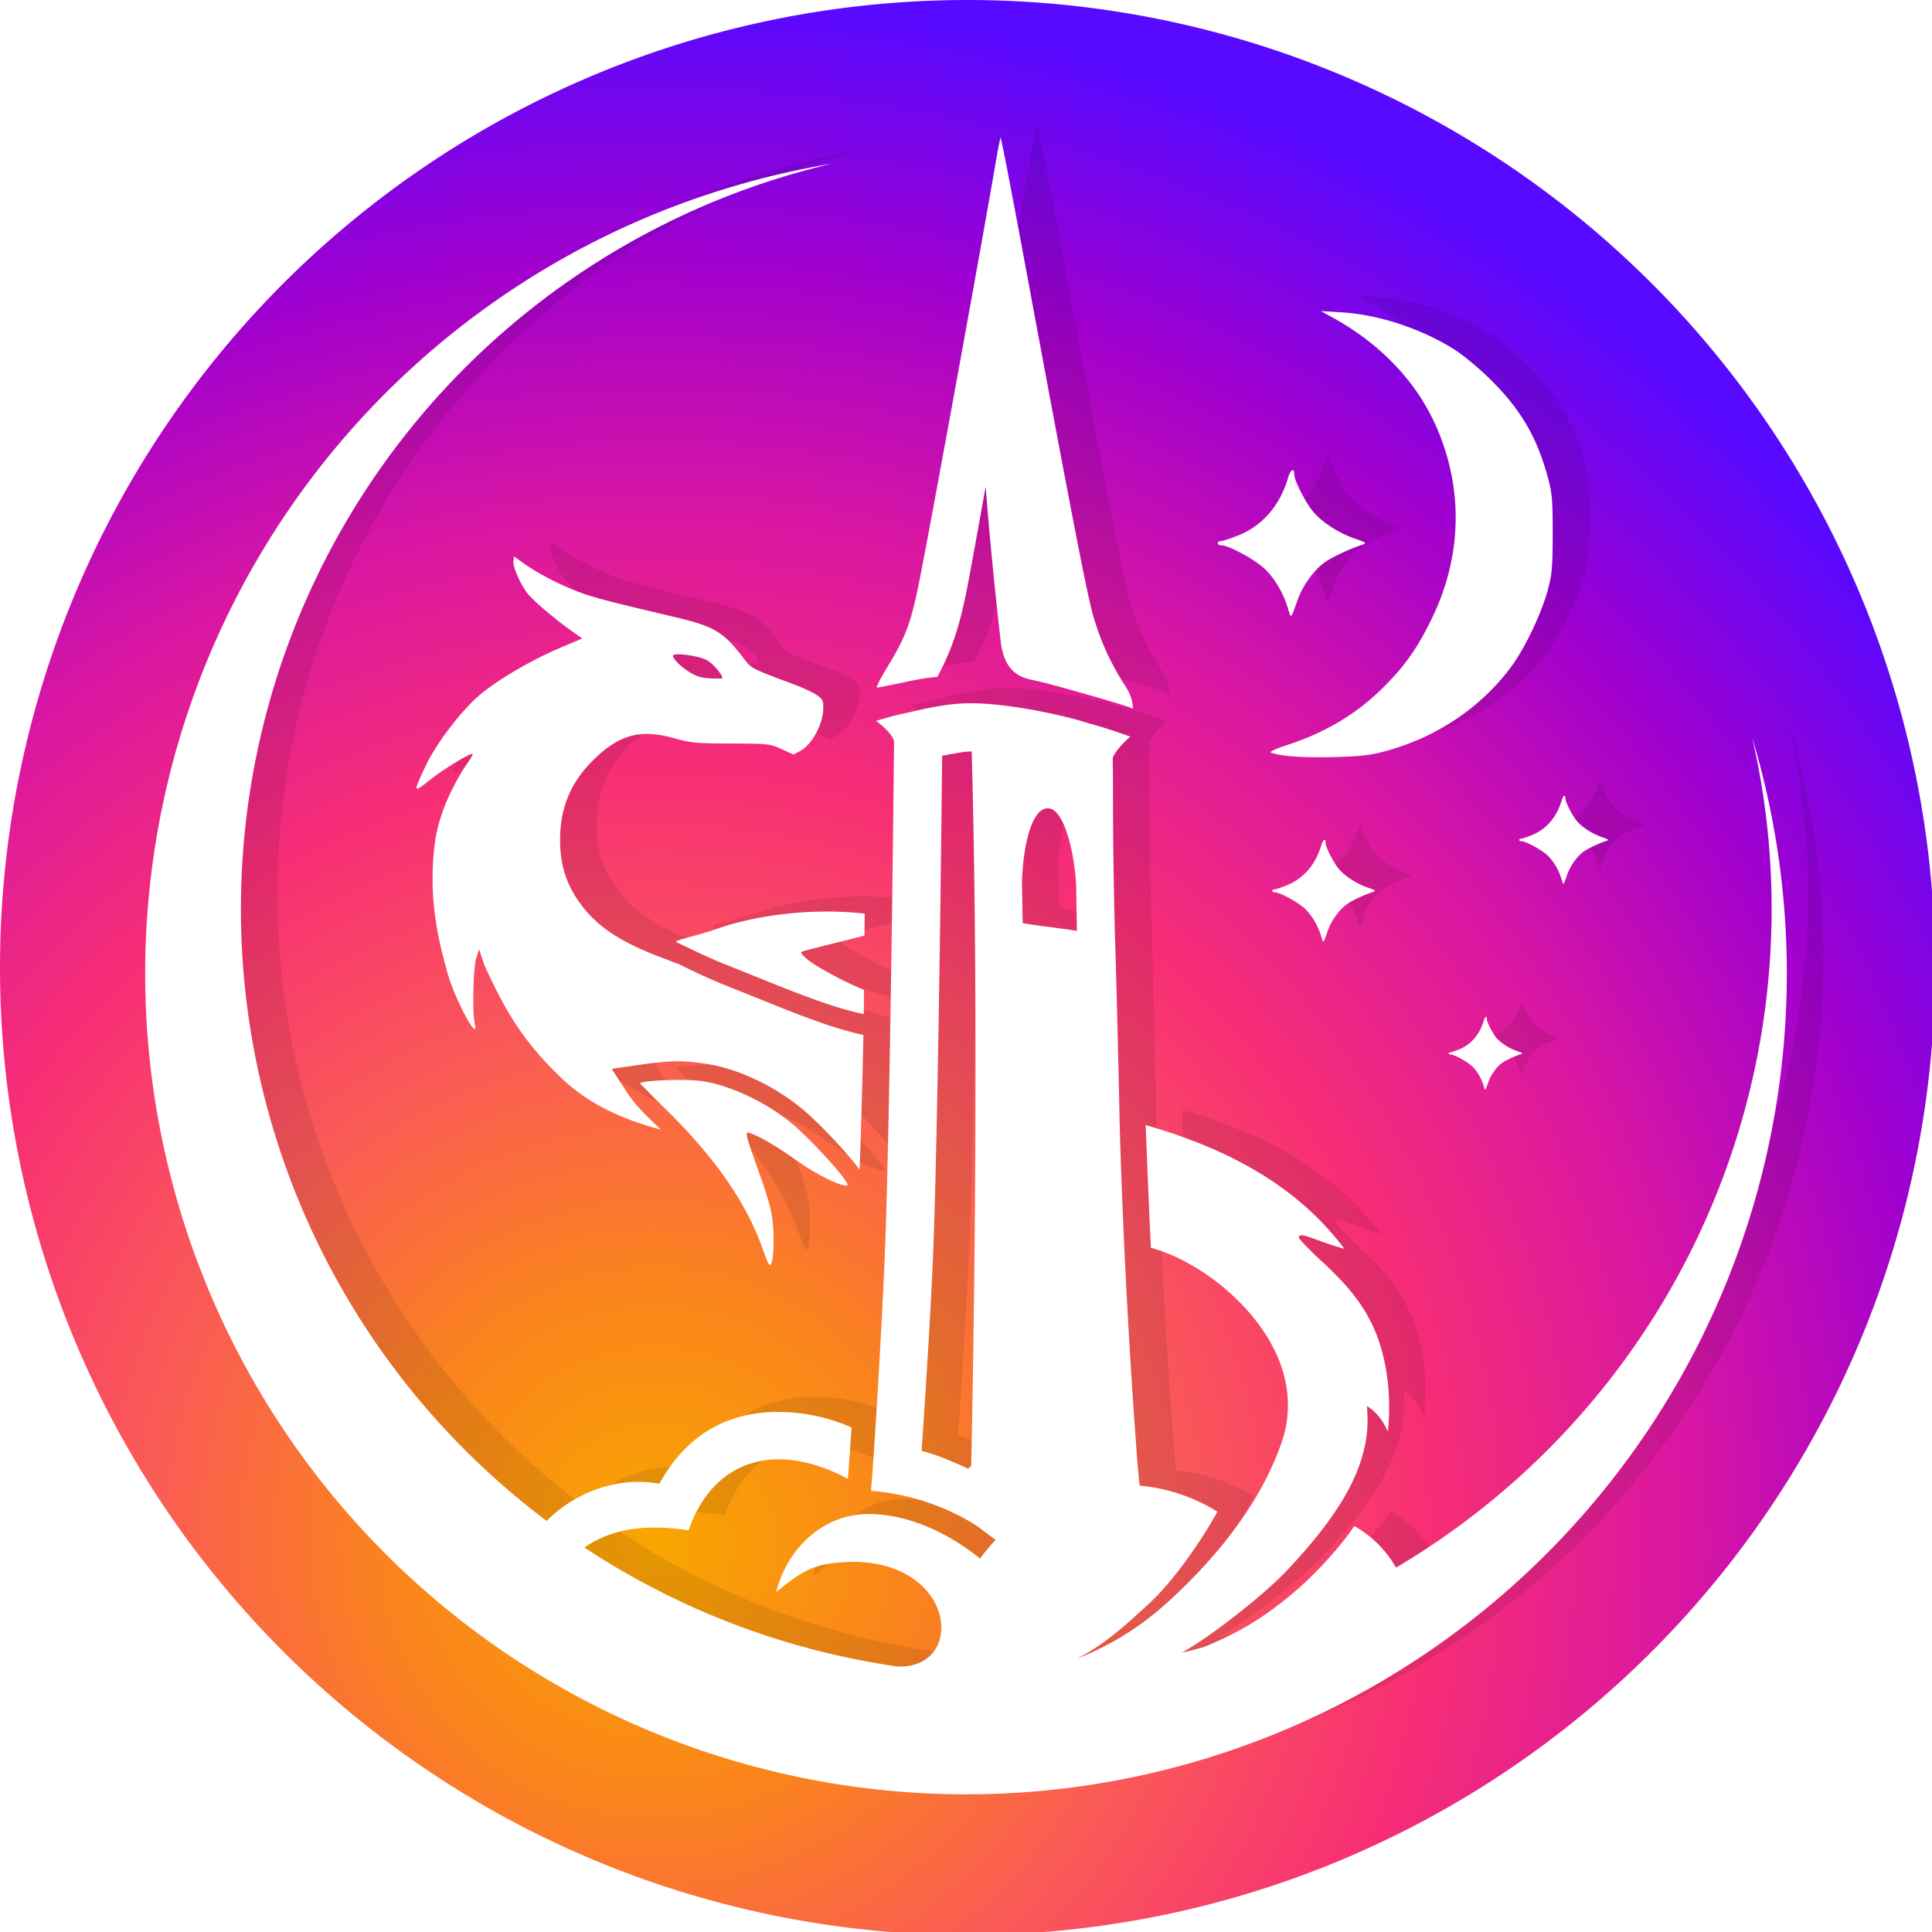 <svg xmlns:dc="http://purl.org/dc/elements/1.1/" xmlns:cc="http://creativecommons.org/ns#" xmlns:rdf="http://www.w3.org/1999/02/22-rdf-syntax-ns#" xmlns:svg="http://www.w3.org/2000/svg" xmlns="http://www.w3.org/2000/svg" xmlns:xlink="http://www.w3.org/1999/xlink" xmlns:sodipodi="http://sodipodi.sourceforge.net/DTD/sodipodi-0.dtd" xmlns:inkscape="http://www.inkscape.org/namespaces/inkscape" width="240.31mm" height="240.311mm" viewBox="0 0 240.31 240.311" id="svg8" inkscape:version="1.0.1 (3bc2e813f5, 2020-09-07)" sodipodi:docname="DSG_CI_V3_logo_round.svg"><defs id="defs2"><linearGradient inkscape:collect="always" id="main_color_gradient"><stop style="stop-color:#f9a600;stop-opacity:1" offset="0" id="stop3004"></stop><stop style="stop-color:#fa841c;stop-opacity:1" offset="0.167" id="stop3002"></stop><stop style="stop-color:#fa5a57;stop-opacity:1" offset="0.333" id="stop3000"></stop><stop style="stop-color:#f72e75;stop-opacity:1" offset="0.5" id="stop2998"></stop><stop style="stop-color:#d916a3;stop-opacity:1" offset="0.667" id="stop2996"></stop><stop style="stop-color:#a000ce;stop-opacity:1" offset="0.833" id="stop2994"></stop><stop style="stop-color:#5809ff;stop-opacity:1" offset="1" id="stop2992"></stop></linearGradient><linearGradient inkscape:collect="always" id="linearGradient15235-7"><stop style="stop-color:#ff2674;stop-opacity:1" offset="0" id="stop15231"></stop><stop style="stop-color:#ff4454;stop-opacity:1" offset="0.167" id="stop15247"></stop><stop style="stop-color:#ff6438;stop-opacity:1" offset="0.333" id="stop15249"></stop><stop style="stop-color:#fe8312;stop-opacity:1" offset="0.5" id="stop15241"></stop><stop style="stop-color:#eda000;stop-opacity:1" offset="0.667" id="stop15243"></stop><stop style="stop-color:#d4ba00;stop-opacity:1" offset="0.833" id="stop15245"></stop><stop style="stop-color:#b5d100;stop-opacity:1" offset="1" id="stop15233"></stop></linearGradient><clipPath clipPathUnits="userSpaceOnUse" id="clipPath2113"><rect style="opacity:1;fill:#ff2972;fill-opacity:1;stroke:none;stroke-width:0.265;stroke-linecap:square;stroke-linejoin:round;stroke-opacity:1" id="rect2115" width="198.438" height="66.146" x="662.569" y="-145.278" inkscape:export-xdpi="155.92154" inkscape:export-ydpi="155.92154" transform="scale(-1)"></rect></clipPath><clipPath clipPathUnits="userSpaceOnUse" id="clipPath1093"><circle style="opacity:0.351;fill:#e4a700;stroke-width:3;stroke-linecap:round;stroke-linejoin:round;stroke-dashoffset:11.339" id="circle1095" cx="-524.262" cy="667.543" r="138.865"></circle></clipPath><clipPath clipPathUnits="userSpaceOnUse" id="clipPath1097"><circle style="opacity:0.351;fill:#e4a700;stroke-width:3;stroke-linecap:round;stroke-linejoin:round;stroke-dashoffset:11.339" id="circle1099" cx="-108.687" cy="820.24" r="159.123"></circle></clipPath><clipPath clipPathUnits="userSpaceOnUse" id="clipPath1101"><circle style="opacity:0.351;fill:#e4a700;stroke-width:3;stroke-linecap:round;stroke-linejoin:round;stroke-dashoffset:11.339" id="circle1103" cx="368.695" cy="869.876" r="185.982"></circle></clipPath><clipPath clipPathUnits="userSpaceOnUse" id="clipPath1138"><circle style="opacity:0.351;fill:#e4a700;stroke-width:3;stroke-linecap:round;stroke-linejoin:round;stroke-dashoffset:11.339" id="circle1140" cx="-203.183" cy="366.503" r="138.865"></circle></clipPath><clipPath clipPathUnits="userSpaceOnUse" id="clipPath1093-1"><circle style="opacity:0.351;fill:#e4a700;stroke-width:3;stroke-linecap:round;stroke-linejoin:round;stroke-dashoffset:11.339" id="circle1095-8" cx="-524.262" cy="667.543" r="138.865"></circle></clipPath><clipPath clipPathUnits="userSpaceOnUse" id="clipPath1097-1"><circle style="opacity:0.351;fill:#e4a700;stroke-width:3;stroke-linecap:round;stroke-linejoin:round;stroke-dashoffset:11.339" id="circle1099-1" cx="-108.687" cy="820.24" r="159.123"></circle></clipPath><clipPath clipPathUnits="userSpaceOnUse" id="clipPath1101-1"><circle style="opacity:0.351;fill:#e4a700;stroke-width:3;stroke-linecap:round;stroke-linejoin:round;stroke-dashoffset:11.339" id="circle1103-6" cx="368.695" cy="869.876" r="185.982"></circle></clipPath><clipPath clipPathUnits="userSpaceOnUse" id="clipPath1460"><path id="path1462" style="opacity:1;fill:url(#linearGradient1464);fill-opacity:1;stroke-width:3;stroke-linecap:round;stroke-linejoin:round;stroke-dashoffset:11.339" d="M 64.611,225.616 H 219.133 c 44.366,0 80.082,35.717 80.082,80.082 v 154.523 c 0,44.366 -35.717,80.082 -80.082,80.082 H 64.611 c -44.366,0 -80.082,-35.717 -80.082,-80.082 V 305.698 c 0,-44.366 35.717,-80.082 80.082,-80.082 z" sodipodi:nodetypes="sssssssss"></path></clipPath><linearGradient inkscape:collect="always" xlink:href="#linearGradient15235-7" id="linearGradient1464" gradientUnits="userSpaceOnUse" gradientTransform="matrix(0.265,0,0,0.265,27.921,49.336)" x1="-229.697" y1="1997.884" x2="1112.595" y2="552.709"></linearGradient><clipPath clipPathUnits="userSpaceOnUse" id="clipPath1482"><path id="path1484" style="opacity:1;fill:url(#linearGradient1486);fill-opacity:1;stroke-width:3;stroke-linecap:round;stroke-linejoin:round;stroke-dashoffset:11.339" d="m 64.611,225.616 h 154.523 c 44.366,0 80.082,35.717 80.082,80.082 v 154.523 c 0,44.366 -35.717,80.082 -80.082,80.082 H 64.611 c -44.366,0 -80.082,-35.717 -80.082,-80.082 V 305.698 c 0,-44.366 35.717,-80.082 80.082,-80.082 z" sodipodi:nodetypes="sssssssss"></path></clipPath><linearGradient inkscape:collect="always" xlink:href="#linearGradient15235-7" id="linearGradient1486" gradientUnits="userSpaceOnUse" x1="-229.697" y1="1997.884" x2="1112.595" y2="552.709" gradientTransform="matrix(0.265,0,0,0.265,27.921,49.336)"></linearGradient><clipPath clipPathUnits="userSpaceOnUse" id="clipPath2113-2"><rect style="opacity:1;fill:#ff2972;fill-opacity:1;stroke:none;stroke-width:0.265;stroke-linecap:square;stroke-linejoin:round;stroke-opacity:1" id="rect2115-1" width="198.438" height="66.146" x="662.569" y="-145.278" inkscape:export-xdpi="155.92154" inkscape:export-ydpi="155.92154" transform="scale(-1)"></rect></clipPath><clipPath clipPathUnits="userSpaceOnUse" id="clipPath2128"><path id="path2130" style="fill:#f99300;fill-opacity:1;stroke:none;stroke-width:6;stroke-linecap:round;stroke-linejoin:round" d="M 483.375,2350.381 A 361.196,361.196 0 0 0 122.178,2711.577 361.196,361.196 0 0 0 483.375,3072.773 361.196,361.196 0 0 0 844.571,2711.577 361.196,361.196 0 0 0 483.375,2350.381 Z"></path></clipPath><radialGradient inkscape:collect="always" xlink:href="#main_color_gradient" id="radialGradient2499" cx="3.819" cy="23.328" fx="3.819" fy="23.328" r="10" gradientTransform="matrix(2.894,0,0,2.603,0.947,-38.536)" gradientUnits="userSpaceOnUse"></radialGradient><radialGradient inkscape:collect="always" xlink:href="#main_color_gradient" id="radialGradient2920-2-4-5" cx="72.162" cy="240.046" fx="72.162" fy="240.046" r="130.428" gradientTransform="matrix(5.578,0,0,5.558,-94.84,-610.083)" gradientUnits="userSpaceOnUse"></radialGradient><filter inkscape:collect="always" style="color-interpolation-filters:sRGB" id="filter1758" x="-0.048" width="1.096" y="-0.048" height="1.096"><feGaussianBlur inkscape:collect="always" stdDeviation="4.103" id="feGaussianBlur1760"></feGaussianBlur></filter><clipPath clipPathUnits="userSpaceOnUse" id="clipPath1836"><rect style="fill:url(#radialGradient1840);fill-opacity:1;stroke:none;stroke-width:5;stroke-linecap:round;stroke-linejoin:round" id="rect1838" width="420.258" height="47.839" x="-933.623" y="-176.362"></rect></clipPath><radialGradient inkscape:collect="always" xlink:href="#main_color_gradient" id="radialGradient1840" gradientUnits="userSpaceOnUse" gradientTransform="matrix(1.516,0,0,0.122,-1147.633,-245.313)" cx="141.186" cy="960.281" fx="141.186" fy="960.281" r="428.56"></radialGradient><clipPath clipPathUnits="userSpaceOnUse" id="clipPath1836-4"><rect style="fill:url(#radialGradient1840);fill-opacity:1;stroke:none;stroke-width:5;stroke-linecap:round;stroke-linejoin:round" id="rect1838-2" width="420.258" height="47.839" x="-933.623" y="-176.362"></rect></clipPath></defs><g inkscape:label="Layer 1" inkscape:groupmode="layer" id="layer1" transform="translate(1932.214,-583.552)"><path style="fill:#000000;stroke-width:1" id="path844" d=""></path><path id="rect2641-22-7-4" style="fill:url(#radialGradient2920-2-4-5);fill-opacity:1;stroke-width:22.677;stroke-linecap:round;stroke-linejoin:round" d="M 453.99,0 A 454.129,454.13 0 0 0 0,454.131 a 454.129,454.13 0 0 0 0,0.137 454.129,454.13 0 0 0 454.129,453.992 h 0.137 a 454.129,454.13 0 0 0 453.992,-454.129 454.129,454.13 0 0 0 0,-0.139 A 454.129,454.13 0 0 0 454.129,0 Z" transform="matrix(0.265,0,0,0.265,-1932.214,583.552)"></path><path id="path1511-6-1-7-8" style="opacity:0.3;fill:#000000;fill-opacity:1;stroke-width:30;stroke-linecap:round;stroke-linejoin:round;filter:url(#filter1758)" d="m -1803.218,598.789 c -0.057,0.057 -0.334,1.451 -0.615,3.098 -1.775,10.396 -8.292,46.111 -9.525,52.206 -1.041,5.145 -1.663,6.796 -4.016,10.658 -0.817,1.342 -1.368,2.439 -1.223,2.439 0.144,0 1.778,-0.323 3.629,-0.717 1.587,-0.338 2.602,-0.516 3.877,-0.612 1.74,-3.216 2.713,-6.127 3.614,-10.579 0.381,-1.883 1.32,-7.095 2.401,-13.088 0.601,7.732 1.379,14.993 1.93,19.754 0.011,0.045 0.026,0.083 0.035,0.132 0.354,1.866 1.134,3.662 3.85,4.158 v 0.002 c 0.321,0.069 0.662,0.146 1.045,0.236 2.26,0.532 11.126,3.079 11.46,3.333 0.02,0.015 -0.01,-0.348 -0.082,-0.76 -0.233,-1.281 -1.024,-2.254 -1.569,-3.178 -1.513,-2.567 -2.386,-4.647 -3.192,-7.256 -0.78,-2.525 -2.64,-12.099 -8.779,-45.191 -1.504,-8.107 -2.781,-14.693 -2.838,-14.636 z m -21.016,3.242 a 102.097,102.097 0 0 0 -85.386,100.72 102.097,102.097 0 0 0 102.097,102.097 102.097,102.097 0 0 0 102.097,-102.097 102.097,102.097 0 0 0 -4.302,-29.325 95.199,95.199 0 0 1 2.412,21.293 95.199,95.199 0 0 1 -46.721,81.931 c -1.205,-2.128 -2.979,-3.93 -5.188,-5.168 -1.761,2.621 -4.865,6.018 -7.58,8.304 -4.109,3.459 -7.218,5.114 -11.077,6.725 -0.914,0.265 -1.849,0.495 -2.805,0.723 3.845,-2.139 10.357,-7.355 12.907,-10.046 6.385,-6.738 10.494,-12.944 10.186,-19.551 l -0.051,-1.082 c 1.131,0.694 1.972,1.77 2.602,3.184 0.547,-5.55 -0.455,-10.144 -1.914,-13.23 -1.466,-3.102 -3.555,-5.427 -6.573,-8.2 -1.427,-1.311 -2.559,-2.559 -2.594,-2.691 -0.083,-0.938 2.447,0.53 5.667,1.376 -6.329,-8.456 -15.623,-12.766 -24.717,-15.394 0.209,5.479 0.425,10.564 0.648,15.266 3.359,0.908 6.775,2.966 9.397,5.238 6.048,5.242 9.298,12.159 6.802,19.165 -2.571,7.217 -7.665,13.793 -13.991,19.573 -3.098,2.831 -6.702,5.277 -11.449,7.159 3.67,-1.908 6.216,-4.321 8.954,-6.823 3.084,-2.817 6.582,-7.887 8.56,-11.481 -2.934,-1.831 -6.25,-2.936 -9.676,-3.245 l -0.294,-3.094 v -0.002 0 c -0.085,-1.193 -0.18,-2.561 -0.238,-3.35 -0.954,-13.001 -1.766,-29.555 -1.995,-40.672 -0.136,-6.621 -0.367,-15.789 -0.512,-20.373 -0.145,-4.584 -0.266,-12.22 -0.269,-16.97 0,-2.856 -0.01,-4.766 -0.038,-6.087 0.472,-1.153 2.183,-2.618 2.183,-2.618 0,0 -2.839,-1.043 -5,-1.6 -2.904,-0.963 -7.827,-2 -11.87,-2.392 -1.105,-0.107 -2.082,-0.162 -3.038,-0.157 v 0.001 c -2.103,0.012 -4.104,0.32 -7.141,1.019 0,0 -1.532,0.334 -2.291,0.528 -0.766,0.196 -2.284,0.643 -2.284,0.643 0,0 1.905,1.348 2.247,2.523 l -0.139,12.097 c -0.239,20.892 -0.633,41.596 -0.958,50.32 -0.309,8.319 -1.297,25.278 -1.78,30.83 4.779,0.367 9.238,1.897 13.097,4.303 0,0 0,-5.2e-4 0,-5.2e-4 v 0.002 l 2.405,1.801 c -0.694,0.73 -1.339,1.507 -1.929,2.326 -4.273,-3.478 -9.297,-5.547 -13.871,-5.547 -5.946,0.012 -10.227,4.613 -11.489,9.709 3.526,-2.846 4.904,-3.758 10.093,-3.758 12.458,0.462 13.33,13.388 4.973,13.013 a 95.199,95.199 0 0 1 -38.924,-14.799 c 3.597,-2.454 7.774,-2.909 12.963,-2.137 2.894,-8.438 10.479,-11.382 19.822,-6.402 l 0.447,-6.388 c -2.886,-1.275 -6.006,-1.934 -9.162,-1.934 v -5.2e-4 0.003 c -6.692,7e-5 -11.577,3.194 -14.749,8.931 -0.877,-0.16 -1.767,-0.24 -2.659,-0.24 -3.82,5e-5 -8.163,1.636 -11.353,4.86 a 95.199,95.199 0 0 1 -38.031,-76.123 95.199,95.199 0 0 1 73.48,-92.688 z m 60.857,18.325 1.623,0.899 c 5.922,3.282 10.407,8.066 12.81,13.665 3.308,7.708 3.085,16.021 -0.637,23.676 -1.773,3.647 -3.257,5.768 -5.912,8.443 -3.371,3.397 -7.236,5.717 -12.25,7.351 -1.266,0.413 -2.075,0.798 -1.852,0.882 1.203,0.452 3.778,0.644 7.541,0.564 3.316,-0.071 4.719,-0.218 6.476,-0.681 6.491,-1.709 12.055,-5.415 15.885,-10.582 1.681,-2.267 3.756,-6.625 4.536,-9.52 0.523,-1.944 0.606,-2.894 0.611,-7.011 0.01,-4.157 -0.072,-5.046 -0.603,-6.993 -1.381,-5.067 -3.358,-8.436 -7.158,-12.2 -1.437,-1.424 -3.437,-3.076 -4.585,-3.789 -4.132,-2.565 -9.357,-4.272 -13.916,-4.548 z m -3.522,19.788 c -0.162,0.016 -0.387,0.354 -0.567,0.961 -1.033,3.479 -3.177,5.95 -6.216,7.166 -0.957,0.383 -1.916,0.696 -2.133,0.696 -0.217,0 -0.394,0.119 -0.394,0.265 0,0.146 0.211,0.265 0.47,0.265 0.942,0 4.307,1.853 5.46,3.007 1.251,1.251 2.251,2.987 2.824,4.901 0.377,1.259 0.308,1.325 1.166,-1.101 0.6,-1.695 1.932,-3.586 3.224,-4.576 0.912,-0.699 3.188,-1.778 4.979,-2.359 0.41,-0.133 0.179,-0.29 -1.029,-0.699 -1.962,-0.663 -4,-1.958 -5.156,-3.276 -0.944,-1.077 -2.413,-3.923 -2.414,-4.678 -2e-4,-0.402 -0.089,-0.584 -0.215,-0.571 z m -96.842,10.729 -0.074,0.591 c -0.087,0.693 0.827,2.796 1.731,3.981 0.683,0.895 3.379,3.196 5.51,4.702 l 1.32,0.933 -2.674,1.13 c -3.924,1.659 -8.476,4.381 -10.533,6.297 -2.312,2.154 -5.076,5.869 -6.287,8.448 -1.588,3.382 -1.581,3.403 0.625,1.659 1.654,-1.308 4.729,-3.179 5.224,-3.179 0.084,0 -0.155,0.447 -0.53,0.994 -1.69,2.462 -3.66,6.235 -4.164,10.115 -0.975,7.51 0.848,13.416 1.571,16.116 0.858,3.207 3.994,9.024 3.383,6.275 -0.31,-1.393 -0.167,-7.002 0.208,-8.146 l 0.345,-1.053 0.659,1.988 c 2.582,5.604 4.746,9.502 9.899,14.322 3.605,3.372 8.326,5.155 12.033,6.11 -1.429,-1.368 -3.039,-2.843 -4.215,-4.646 l -1.888,-2.895 3.42,-0.499 c 1.7,-0.248 3.022,-0.397 4.234,-0.435 1.196,-0.038 2.287,0.037 3.527,0.225 4.526,0.519 9.842,3.164 13.474,6.522 1.549,1.433 3.226,3.19 4.509,4.658 0.641,0.734 1.177,1.384 1.581,1.945 0.034,0.048 0.063,0.092 0.096,0.138 0.178,-4.902 0.358,-10.703 0.469,-16.771 -0.031,-0.007 -0.062,-0.017 -0.093,-0.024 -4.711,-1.028 -9.606,-3.186 -16.925,-6.096 -2.906,-1.156 -5.617,-2.558 -6.094,-2.76 l -0.067,-0.005 c -0.505,-0.202 -1.019,-0.402 -1.549,-0.598 -5.107,-1.89 -8.069,-3.764 -10.15,-6.422 -1.979,-2.528 -2.847,-5.081 -2.847,-8.375 0,-3.94 1.315,-7.119 4.081,-9.866 3.229,-3.207 5.893,-3.943 10.068,-2.781 2.188,0.609 2.646,0.653 7.132,0.675 4.759,0.024 4.805,0.029 6.277,0.698 l 1.483,0.674 0.82,-0.442 c 1.505,-0.81 2.879,-3.387 2.879,-5.397 0,-0.921 -0.086,-1.076 -0.886,-1.606 -0.487,-0.322 -1.724,-0.897 -2.748,-1.277 -5.12,-1.899 -5.336,-2.007 -6.146,-3.08 -2.62,-3.47 -3.709,-4.129 -8.812,-5.332 -8.578,-2.023 -10.201,-2.453 -12.161,-3.223 -2.389,-0.938 -4.834,-2.227 -6.548,-3.453 z m 20.536,12.178 c 1.017,0.017 2.755,0.338 3.465,0.736 0.928,0.522 2.324,2.304 1.785,2.279 -0.163,-0.007 -1.734,0.04 -2.59,-0.183 -1.563,-0.408 -3.435,-2.151 -3.435,-2.646 0,-0.14 0.313,-0.195 0.775,-0.187 z m 36.241,12.085 c 0.049,0 0.101,0.003 0.15,0.003 0.967,34.924 0.199,76.7 -0.063,88.892 -0.131,0.102 -0.264,0.203 -0.394,0.307 -1.877,-0.851 -3.744,-1.696 -5.779,-2.209 0.527,-7.519 1.222,-18.646 1.482,-25.639 0.331,-8.897 0.722,-29.552 0.961,-50.474 l 0.119,-10.355 c 1.191,-0.204 2.593,-0.517 3.524,-0.523 z m 73.871,5.516 c -0.098,0.01 -0.233,0.214 -0.342,0.58 -0.624,2.1 -1.918,3.591 -3.752,4.326 -0.578,0.231 -1.157,0.42 -1.288,0.42 -0.131,0 -0.238,0.072 -0.238,0.16 0,0.088 0.128,0.16 0.284,0.16 0.568,0 2.6,1.119 3.296,1.815 0.755,0.755 1.359,1.804 1.704,2.959 0.227,0.76 0.186,0.8 0.704,-0.665 0.362,-1.023 1.166,-2.165 1.946,-2.763 0.551,-0.422 1.925,-1.073 3.006,-1.424 0.248,-0.08 0.108,-0.175 -0.622,-0.422 -1.184,-0.4 -2.414,-1.182 -3.112,-1.978 -0.57,-0.65 -1.457,-2.369 -1.457,-2.824 -2e-4,-0.242 -0.053,-0.352 -0.13,-0.345 z m -64.255,1.549 c 2.225,0 3.499,6.546 3.541,10.238 l 0.077,5.009 c -2.368,-0.393 -4.408,-0.553 -6.74,-0.967 l -0.084,-4.593 c 0,-4.028 0.98,-9.687 3.205,-9.687 z m 34.41,3.932 c -0.113,0.011 -0.27,0.247 -0.395,0.67 -0.721,2.426 -2.216,4.15 -4.336,4.999 -0.667,0.267 -1.337,0.486 -1.488,0.486 -0.151,0 -0.275,0.083 -0.275,0.184 0,0.102 0.148,0.184 0.328,0.184 0.657,0 3.004,1.293 3.808,2.097 0.872,0.872 1.57,2.084 1.969,3.419 0.263,0.878 0.215,0.924 0.814,-0.768 0.419,-1.182 1.348,-2.501 2.249,-3.192 0.636,-0.488 2.224,-1.24 3.473,-1.646 0.286,-0.093 0.126,-0.202 -0.718,-0.487 -1.368,-0.463 -2.79,-1.366 -3.597,-2.285 -0.659,-0.751 -1.683,-2.736 -1.684,-3.263 -2e-4,-0.28 -0.062,-0.407 -0.15,-0.398 z m -61.448,8.914 v 5.3e-4 c -4.865,-0.04 -9.955,0.704 -14.009,2.112 -3.065,1.064 -5.737,1.498 -5.074,1.729 0.306,0.107 3.141,1.589 6.163,2.791 7.319,2.911 12.214,5.068 16.925,6.096 0.045,0.01 0.091,0.024 0.136,0.035 0,-0.106 0,-0.211 0,-0.317 v 0.017 c 0.01,-0.937 0.016,-1.794 0.024,-2.721 -1.768,-0.713 -3.67,-1.693 -5.517,-2.77 -1.742,-1.016 -2.546,-1.875 -2.226,-1.987 0.287,-0.101 2.609,-0.696 5.159,-1.324 0.876,-0.216 1.774,-0.447 2.644,-0.674 0.01,-0.96 0.018,-1.816 0.027,-2.735 -1.377,-0.154 -2.805,-0.24 -4.256,-0.252 z m 81.544,13.104 c -0.081,0.008 -0.193,0.177 -0.283,0.48 -0.516,1.737 -1.586,2.971 -3.104,3.579 -0.478,0.191 -0.957,0.348 -1.065,0.348 -0.108,0 -0.197,0.059 -0.197,0.132 0,0.073 0.105,0.132 0.235,0.132 0.47,0 2.151,0.925 2.726,1.501 0.625,0.625 1.125,1.492 1.41,2.447 0.188,0.629 0.154,0.662 0.582,-0.549 0.3,-0.847 0.965,-1.791 1.61,-2.286 0.456,-0.349 1.592,-0.887 2.486,-1.178 0.205,-0.067 0.09,-0.145 -0.514,-0.349 -0.98,-0.331 -1.997,-0.978 -2.575,-1.636 -0.472,-0.538 -1.206,-1.959 -1.206,-2.336 -10e-5,-0.201 -0.044,-0.291 -0.107,-0.285 z m -100.736,7.84 c -1.806,0.016 -3.688,0.141 -4.281,0.313 -0.136,0.039 -0.203,0.082 -0.188,0.124 0.02,0.055 1.543,1.591 3.385,3.413 5.971,5.906 9.737,11.33 11.767,16.945 0.885,2.449 0.983,2.588 1.241,1.77 0.154,-0.488 0.233,-2.111 0.177,-3.608 -0.085,-2.271 -0.394,-3.54 -1.869,-7.674 -1.741,-4.88 -1.754,-4.949 -0.876,-4.611 1.388,0.535 3.158,1.593 5.828,3.482 2.372,1.679 5.486,3.186 6.118,2.961 0.43,-0.153 -3.228,-4.337 -6.167,-7.055 -3.225,-2.983 -8.476,-5.534 -12.26,-5.958 -0.734,-0.082 -1.79,-0.112 -2.874,-0.102 z" inkscape:export-xdpi="108.23319" inkscape:export-ydpi="108.23319"></path><path id="path1511-6-1-7" style="opacity:1;fill:#ffffff;fill-opacity:1;stroke-width:30;stroke-linecap:round;stroke-linejoin:round" d="m -1807.754,600.678 c -0.057,0.057 -0.334,1.451 -0.615,3.098 -1.775,10.396 -8.292,46.111 -9.525,52.206 -1.041,5.145 -1.663,6.796 -4.016,10.658 -0.817,1.342 -1.368,2.439 -1.223,2.439 0.144,0 1.778,-0.323 3.629,-0.717 1.587,-0.338 2.602,-0.516 3.877,-0.612 1.74,-3.216 2.713,-6.127 3.614,-10.579 0.381,-1.883 1.32,-7.095 2.401,-13.088 0.601,7.732 1.379,14.993 1.93,19.754 0.011,0.045 0.026,0.083 0.035,0.132 0.354,1.866 1.134,3.662 3.85,4.158 v 0.002 c 0.321,0.069 0.662,0.146 1.045,0.236 2.26,0.532 11.126,3.079 11.46,3.333 0.02,0.015 -0.01,-0.348 -0.082,-0.76 -0.233,-1.281 -1.024,-2.254 -1.569,-3.178 -1.513,-2.567 -2.386,-4.647 -3.192,-7.256 -0.78,-2.525 -2.64,-12.099 -8.779,-45.191 -1.504,-8.107 -2.781,-14.693 -2.839,-14.636 z m -21.016,3.242 a 102.097,102.097 0 0 0 -85.386,100.72 102.097,102.097 0 0 0 102.097,102.097 102.097,102.097 0 0 0 102.097,-102.097 102.097,102.097 0 0 0 -4.302,-29.325 95.199,95.199 0 0 1 2.412,21.293 95.199,95.199 0 0 1 -46.721,81.931 c -1.205,-2.128 -2.979,-3.93 -5.188,-5.168 -1.761,2.621 -4.865,6.018 -7.58,8.304 -4.109,3.459 -7.218,5.114 -11.077,6.725 -0.914,0.265 -1.849,0.495 -2.805,0.723 3.845,-2.139 10.357,-7.355 12.907,-10.046 6.385,-6.738 10.494,-12.944 10.186,-19.551 l -0.051,-1.082 c 1.131,0.694 1.972,1.77 2.602,3.184 0.547,-5.55 -0.455,-10.144 -1.914,-13.23 -1.466,-3.102 -3.555,-5.427 -6.573,-8.2 -1.427,-1.311 -2.559,-2.559 -2.594,-2.691 -0.083,-0.938 2.447,0.53 5.667,1.376 -6.329,-8.456 -15.623,-12.766 -24.717,-15.394 0.209,5.479 0.425,10.564 0.648,15.266 3.359,0.908 6.775,2.966 9.397,5.238 6.048,5.242 9.298,12.159 6.802,19.165 -2.571,7.217 -7.665,13.793 -13.991,19.573 -3.098,2.831 -6.702,5.277 -11.449,7.159 3.67,-1.908 6.216,-4.321 8.954,-6.823 3.084,-2.817 6.582,-7.887 8.56,-11.481 -2.934,-1.831 -6.25,-2.936 -9.676,-3.245 l -0.294,-3.094 v -0.002 0 c -0.085,-1.193 -0.18,-2.561 -0.238,-3.35 -0.954,-13.001 -1.766,-29.555 -1.995,-40.672 -0.136,-6.621 -0.367,-15.789 -0.512,-20.373 -0.145,-4.584 -0.266,-12.22 -0.269,-16.97 0,-2.856 -0.01,-4.766 -0.038,-6.087 0.472,-1.153 2.183,-2.618 2.183,-2.618 0,0 -2.839,-1.043 -5,-1.6 -2.904,-0.963 -7.827,-2 -11.87,-2.392 -1.105,-0.107 -2.082,-0.162 -3.038,-0.157 v 10e-4 c -2.103,0.012 -4.104,0.32 -7.141,1.019 0,0 -1.532,0.334 -2.291,0.528 -0.766,0.196 -2.284,0.643 -2.284,0.643 0,0 1.905,1.348 2.248,2.523 l -0.139,12.097 c -0.239,20.892 -0.633,41.596 -0.958,50.32 -0.309,8.319 -1.297,25.278 -1.78,30.83 4.779,0.367 9.238,1.897 13.097,4.303 0,0 0,-5.3e-4 0,-5.3e-4 v 0.002 l 2.405,1.801 c -0.694,0.73 -1.339,1.507 -1.929,2.326 -4.274,-3.478 -9.297,-5.547 -13.871,-5.547 -5.946,0.012 -10.227,4.613 -11.489,9.709 3.526,-2.846 4.904,-3.758 10.093,-3.758 12.458,0.462 13.33,13.388 4.973,13.013 a 95.199,95.199 0 0 1 -38.924,-14.799 c 3.597,-2.454 7.774,-2.909 12.963,-2.137 2.894,-8.438 10.479,-11.382 19.822,-6.402 l 0.447,-6.388 c -2.886,-1.275 -6.006,-1.934 -9.162,-1.934 v -5.3e-4 0.003 c -6.692,8e-5 -11.577,3.194 -14.749,8.931 -0.877,-0.16 -1.767,-0.24 -2.659,-0.24 -3.82,5e-5 -8.163,1.636 -11.353,4.86 a 95.199,95.199 0 0 1 -38.031,-76.122 95.199,95.199 0 0 1 73.48,-92.688 z m 60.857,18.325 1.623,0.899 c 5.922,3.282 10.407,8.066 12.81,13.665 3.308,7.708 3.085,16.021 -0.637,23.676 -1.773,3.647 -3.257,5.768 -5.912,8.443 -3.371,3.397 -7.236,5.717 -12.25,7.351 -1.266,0.413 -2.075,0.798 -1.852,0.882 1.203,0.452 3.778,0.644 7.541,0.564 3.316,-0.071 4.719,-0.218 6.476,-0.681 6.491,-1.709 12.055,-5.415 15.885,-10.582 1.681,-2.267 3.757,-6.625 4.536,-9.52 0.523,-1.944 0.606,-2.894 0.611,-7.011 0,-4.157 -0.072,-5.046 -0.603,-6.993 -1.381,-5.067 -3.358,-8.436 -7.158,-12.2 -1.437,-1.424 -3.437,-3.076 -4.585,-3.789 -4.132,-2.565 -9.357,-4.272 -13.916,-4.548 z m -3.522,19.788 c -0.162,0.016 -0.387,0.354 -0.567,0.961 -1.033,3.479 -3.177,5.95 -6.216,7.166 -0.957,0.383 -1.916,0.696 -2.133,0.696 -0.217,0 -0.394,0.119 -0.394,0.265 0,0.146 0.211,0.265 0.47,0.265 0.942,0 4.307,1.853 5.46,3.007 1.251,1.251 2.251,2.987 2.824,4.901 0.377,1.259 0.308,1.325 1.166,-1.101 0.6,-1.695 1.932,-3.586 3.224,-4.576 0.912,-0.699 3.188,-1.778 4.98,-2.359 0.41,-0.133 0.179,-0.29 -1.029,-0.699 -1.962,-0.663 -4,-1.958 -5.156,-3.276 -0.944,-1.077 -2.413,-3.923 -2.414,-4.678 -2e-4,-0.402 -0.089,-0.584 -0.215,-0.571 z m -96.842,10.729 -0.074,0.591 c -0.087,0.693 0.827,2.796 1.731,3.981 0.683,0.895 3.379,3.196 5.51,4.702 l 1.32,0.933 -2.674,1.13 c -3.924,1.659 -8.476,4.381 -10.533,6.297 -2.312,2.154 -5.076,5.869 -6.287,8.448 -1.588,3.382 -1.581,3.403 0.625,1.659 1.654,-1.308 4.729,-3.179 5.224,-3.179 0.084,0 -0.155,0.447 -0.53,0.994 -1.69,2.462 -3.66,6.235 -4.164,10.115 -0.975,7.51 0.848,13.416 1.571,16.116 0.858,3.207 3.994,9.024 3.383,6.275 -0.31,-1.393 -0.167,-7.002 0.208,-8.146 l 0.345,-1.053 0.659,1.988 c 2.582,5.604 4.746,9.502 9.899,14.322 3.605,3.372 8.326,5.155 12.033,6.11 -1.429,-1.368 -3.039,-2.843 -4.215,-4.646 l -1.888,-2.895 3.42,-0.499 c 1.7,-0.248 3.022,-0.397 4.234,-0.435 1.196,-0.038 2.287,0.037 3.527,0.225 4.526,0.519 9.842,3.164 13.473,6.522 1.549,1.433 3.226,3.19 4.509,4.658 0.641,0.734 1.177,1.384 1.581,1.945 0.034,0.048 0.063,0.092 0.096,0.138 0.178,-4.902 0.358,-10.703 0.469,-16.771 -0.031,-0.007 -0.062,-0.017 -0.093,-0.024 -4.711,-1.028 -9.606,-3.186 -16.925,-6.096 -2.906,-1.156 -5.617,-2.558 -6.094,-2.76 l -0.067,-0.005 c -0.505,-0.202 -1.019,-0.402 -1.549,-0.598 -5.107,-1.89 -8.07,-3.764 -10.15,-6.422 -1.979,-2.528 -2.847,-5.081 -2.847,-8.375 0,-3.94 1.315,-7.119 4.081,-9.866 3.229,-3.207 5.893,-3.943 10.068,-2.781 2.188,0.609 2.646,0.653 7.132,0.675 4.759,0.024 4.805,0.029 6.277,0.698 l 1.483,0.674 0.82,-0.442 c 1.505,-0.81 2.879,-3.387 2.879,-5.397 0,-0.921 -0.086,-1.076 -0.886,-1.606 -0.487,-0.322 -1.724,-0.897 -2.748,-1.277 -5.12,-1.899 -5.336,-2.007 -6.146,-3.08 -2.62,-3.47 -3.709,-4.129 -8.812,-5.332 -8.578,-2.023 -10.201,-2.453 -12.161,-3.223 -2.389,-0.938 -4.834,-2.227 -6.548,-3.453 z m 20.536,12.178 c 1.017,0.017 2.755,0.338 3.465,0.736 0.928,0.522 2.324,2.304 1.785,2.279 -0.163,-0.007 -1.734,0.04 -2.59,-0.183 -1.563,-0.408 -3.435,-2.151 -3.435,-2.646 0,-0.14 0.313,-0.195 0.775,-0.187 z m 36.241,12.085 c 0.049,0 0.101,0.003 0.15,0.003 0.967,34.924 0.199,76.7 -0.063,88.892 -0.131,0.102 -0.264,0.203 -0.394,0.307 -1.877,-0.851 -3.744,-1.696 -5.779,-2.209 0.527,-7.519 1.222,-18.646 1.482,-25.639 0.331,-8.897 0.722,-29.552 0.961,-50.474 l 0.119,-10.355 c 1.191,-0.204 2.593,-0.517 3.524,-0.523 z m 73.871,5.516 c -0.098,0.01 -0.233,0.214 -0.342,0.58 -0.624,2.1 -1.918,3.591 -3.752,4.326 -0.578,0.231 -1.157,0.42 -1.288,0.42 -0.131,0 -0.238,0.072 -0.238,0.16 0,0.088 0.128,0.16 0.284,0.16 0.568,0 2.6,1.119 3.296,1.815 0.755,0.755 1.359,1.804 1.704,2.959 0.227,0.76 0.186,0.8 0.704,-0.665 0.362,-1.023 1.166,-2.165 1.946,-2.763 0.551,-0.422 1.925,-1.073 3.006,-1.424 0.248,-0.08 0.108,-0.175 -0.622,-0.422 -1.184,-0.4 -2.414,-1.182 -3.112,-1.978 -0.57,-0.65 -1.457,-2.369 -1.457,-2.824 -10e-5,-0.242 -0.053,-0.352 -0.13,-0.345 z m -64.255,1.549 c 2.225,0 3.499,6.546 3.541,10.238 l 0.076,5.009 c -2.368,-0.393 -4.408,-0.553 -6.74,-0.967 l -0.084,-4.593 c 0,-4.028 0.98,-9.687 3.205,-9.687 z m 34.41,3.932 c -0.113,0.011 -0.27,0.247 -0.395,0.67 -0.721,2.426 -2.216,4.15 -4.336,4.999 -0.667,0.267 -1.337,0.486 -1.488,0.486 -0.151,0 -0.275,0.083 -0.275,0.184 0,0.102 0.148,0.184 0.328,0.184 0.657,0 3.004,1.293 3.808,2.097 0.872,0.872 1.57,2.084 1.969,3.419 0.263,0.878 0.215,0.924 0.814,-0.768 0.419,-1.182 1.348,-2.501 2.249,-3.192 0.636,-0.488 2.224,-1.24 3.473,-1.646 0.286,-0.093 0.125,-0.202 -0.718,-0.487 -1.368,-0.463 -2.79,-1.366 -3.597,-2.285 -0.659,-0.751 -1.683,-2.736 -1.684,-3.263 -2e-4,-0.28 -0.062,-0.407 -0.15,-0.398 z m -61.448,8.914 v 5.3e-4 c -4.865,-0.04 -9.955,0.704 -14.009,2.112 -3.065,1.064 -5.737,1.498 -5.074,1.729 0.306,0.107 3.141,1.589 6.163,2.791 7.319,2.911 12.214,5.068 16.925,6.096 0.045,0.01 0.091,0.024 0.136,0.035 0,-0.106 0,-0.211 0.01,-0.317 v 0.017 c 0.01,-0.937 0.016,-1.794 0.024,-2.721 -1.768,-0.713 -3.67,-1.693 -5.517,-2.77 -1.742,-1.016 -2.546,-1.875 -2.226,-1.987 0.287,-0.101 2.609,-0.696 5.159,-1.324 0.876,-0.216 1.774,-0.447 2.644,-0.674 0.01,-0.96 0.018,-1.816 0.027,-2.735 -1.377,-0.154 -2.805,-0.24 -4.256,-0.252 z m 81.544,13.104 c -0.081,0.008 -0.193,0.177 -0.283,0.48 -0.516,1.737 -1.586,2.971 -3.104,3.579 -0.478,0.191 -0.957,0.348 -1.065,0.348 -0.108,0 -0.197,0.059 -0.197,0.132 0,0.073 0.105,0.132 0.235,0.132 0.47,0 2.151,0.925 2.726,1.501 0.625,0.625 1.125,1.492 1.41,2.447 0.188,0.629 0.154,0.662 0.582,-0.549 0.3,-0.847 0.965,-1.791 1.61,-2.286 0.456,-0.349 1.592,-0.887 2.486,-1.178 0.205,-0.067 0.09,-0.145 -0.514,-0.349 -0.98,-0.331 -1.997,-0.978 -2.575,-1.636 -0.472,-0.538 -1.206,-1.959 -1.206,-2.336 -2e-4,-0.201 -0.044,-0.291 -0.107,-0.285 z m -100.736,7.84 c -1.806,0.016 -3.688,0.141 -4.281,0.313 -0.136,0.039 -0.203,0.082 -0.188,0.124 0.02,0.055 1.543,1.591 3.385,3.413 5.971,5.906 9.737,11.33 11.767,16.945 0.885,2.449 0.983,2.588 1.241,1.77 0.154,-0.488 0.233,-2.111 0.177,-3.608 -0.085,-2.271 -0.394,-3.54 -1.869,-7.674 -1.741,-4.88 -1.754,-4.949 -0.876,-4.611 1.388,0.535 3.158,1.593 5.828,3.482 2.372,1.679 5.486,3.186 6.118,2.961 0.43,-0.153 -3.228,-4.337 -6.167,-7.055 -3.225,-2.983 -8.476,-5.534 -12.26,-5.958 -0.734,-0.082 -1.79,-0.112 -2.874,-0.102 z" inkscape:export-xdpi="108.23319" inkscape:export-ydpi="108.23319"></path></g></svg>